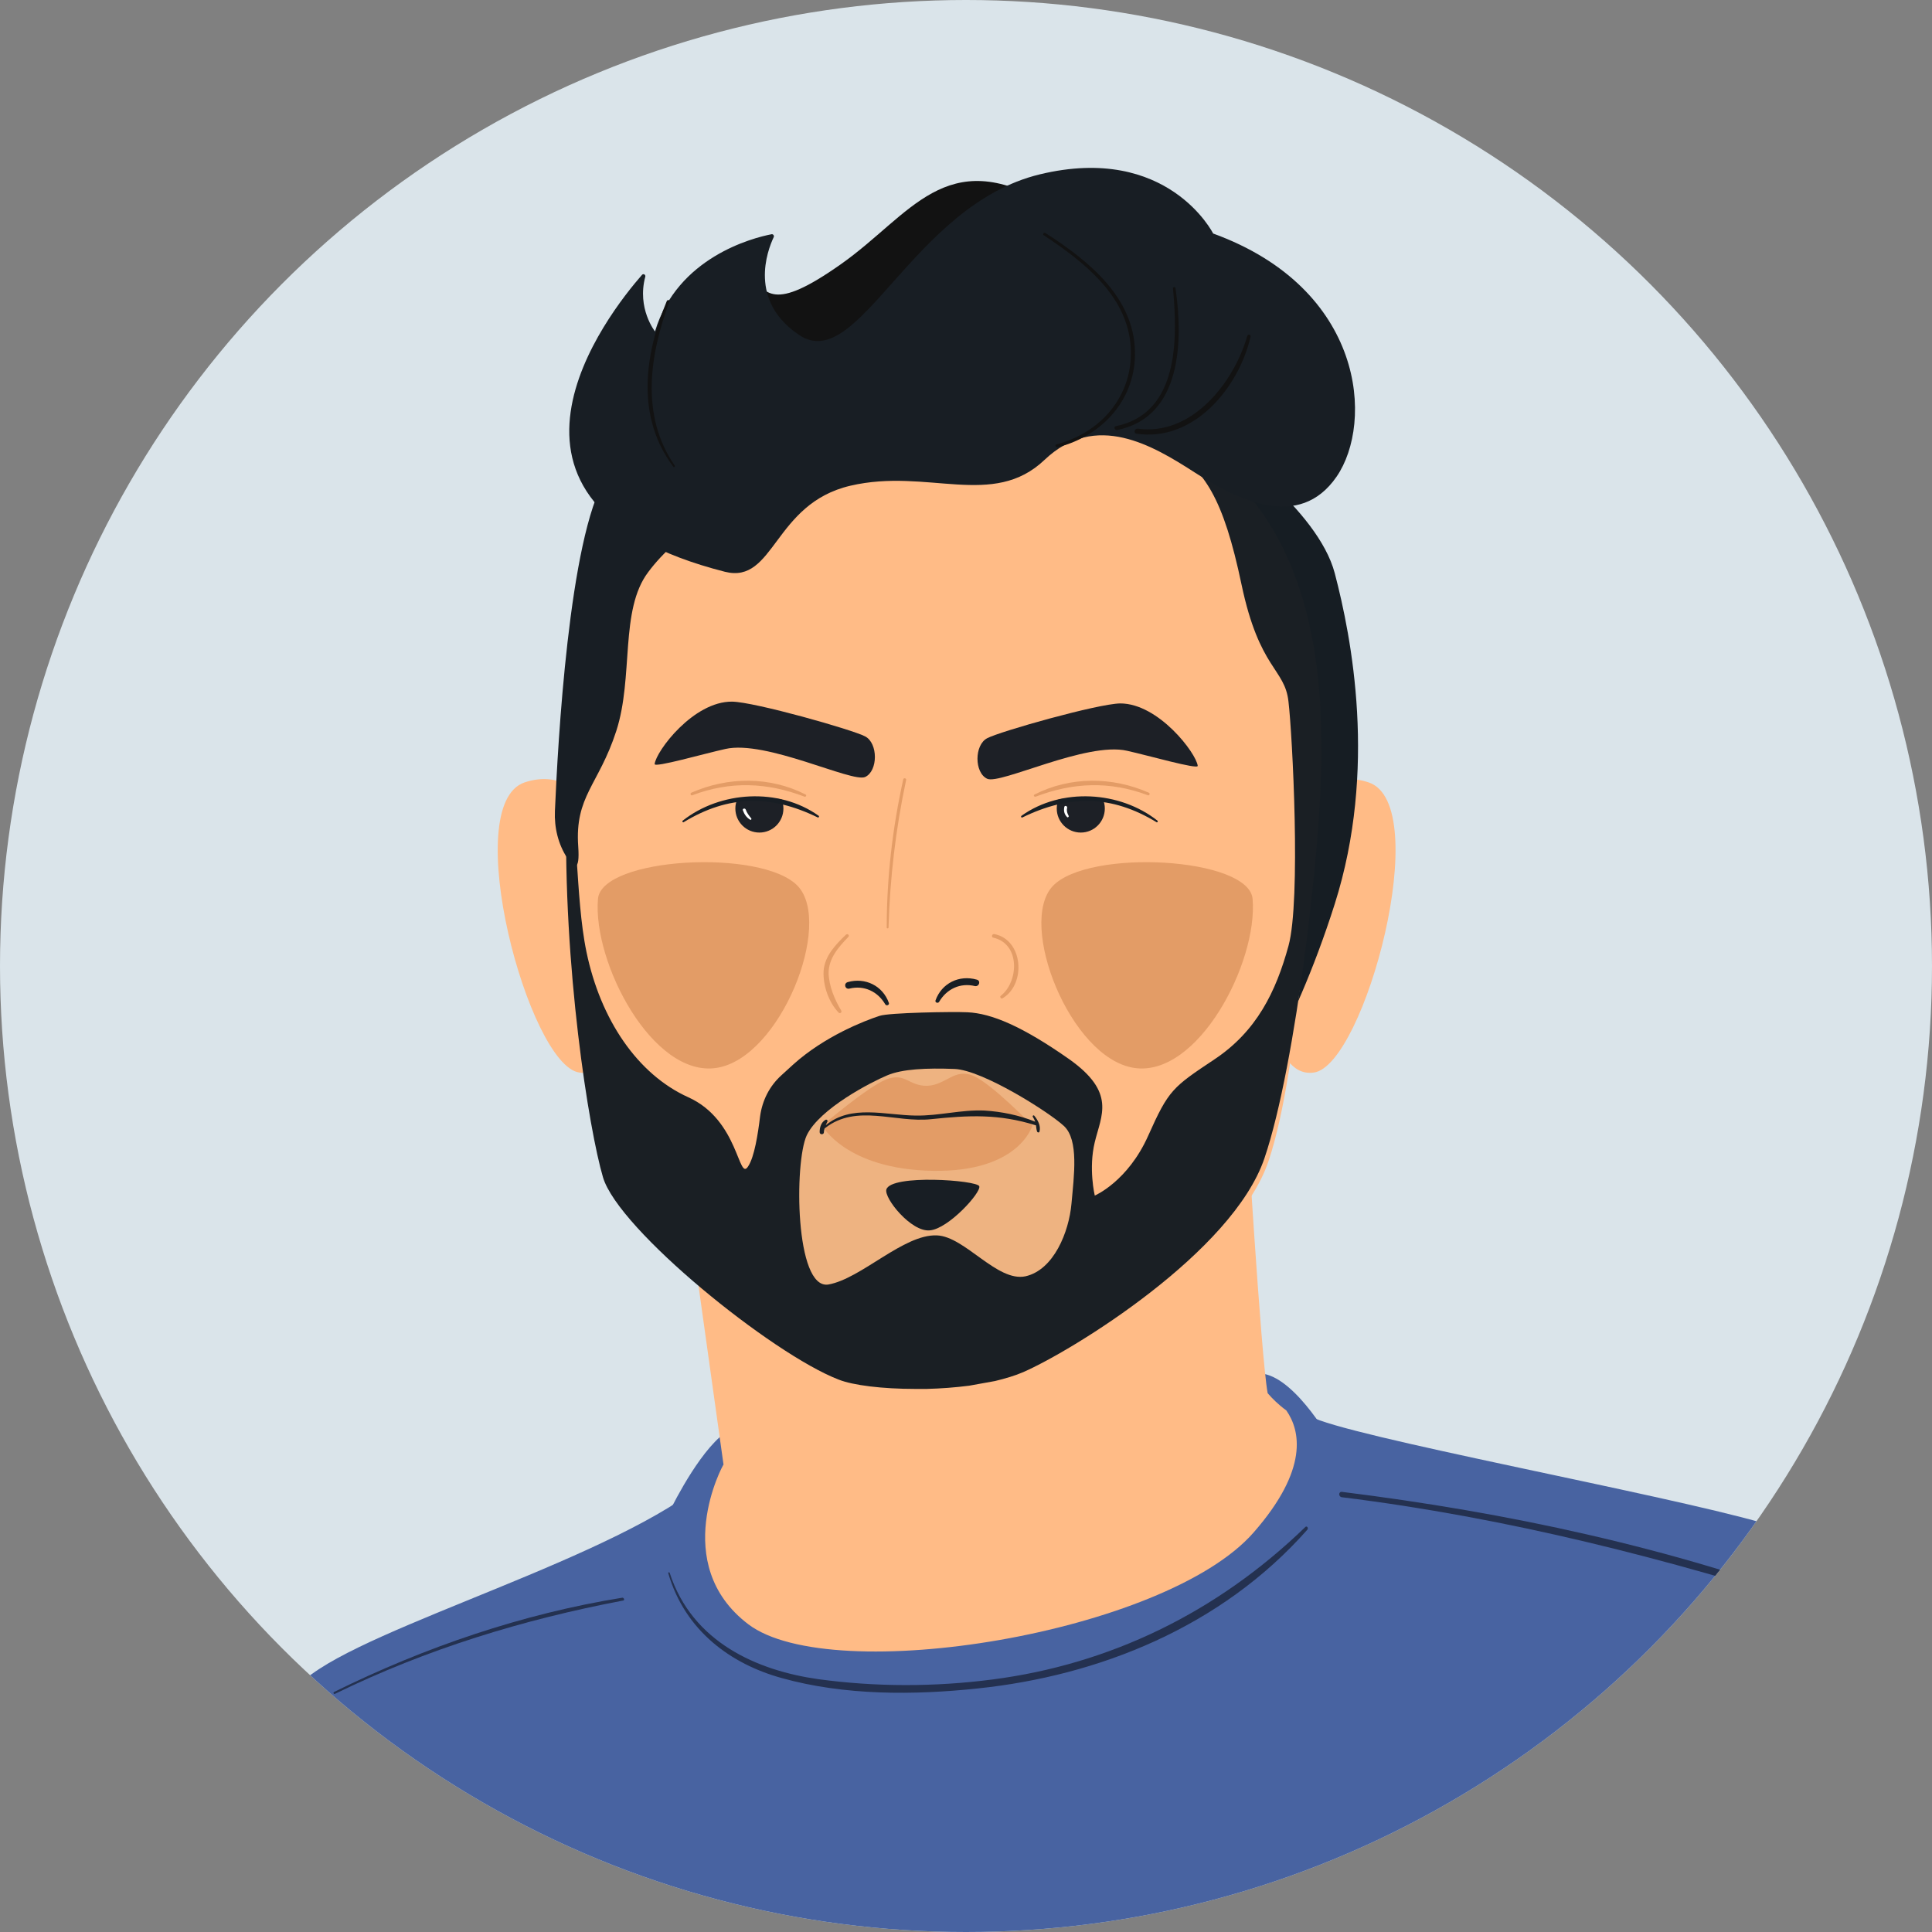 <?xml version="1.0" encoding="utf-8"?>
<!-- Generator: Adobe Illustrator 21.0.0, SVG Export Plug-In . SVG Version: 6.00 Build 0)  -->
<svg version="1.1" id="Layer_1" xmlns="http://www.w3.org/2000/svg" xmlns:xlink="http://www.w3.org/1999/xlink" x="0px" y="0px"
	 viewBox="0 0 538.6 538.6" style="enable-background:new 0 0 538.6 538.6;" xml:space="preserve">
<rect x="0" y="0" width="538.6" height="538.6" fill="#808080" stroke="none"/>
<style type="text/css">
	.st0{fill:#DAE4EA;}
	.st1{clip-path:url(#SVGID_2_);}
	.st2{fill:#4863A1;}
	.st3{fill:#FFBB86;}
	.st4{fill:#161D23;}
	.st5{fill:#121212;}
	.st6{fill:#1D2026;}
	.st7{fill:#1A1F24;}
	.st8{fill:#EEB381;}
	.st9{fill:#181E24;}
	.st10{fill:#E39C66;}
	.st11{fill:#243150;}
	.st12{fill:#FFFFFF;}
</style>
<g id="Layer_3">
	<circle class="st0" cx="269.3" cy="269.3" r="269.3"/>
</g>
<g>
	<defs>
		<circle id="SVGID_1_" cx="269.3" cy="269.3" r="269.3"/>
	</defs>
	<clipPath id="SVGID_2_">
		<use xlink:href="#SVGID_1_"  style="overflow:visible;"/>
	</clipPath>
	<g class="st1">
		<path class="st2" d="M491.5,424.6c-28.4-8.2-116.7-24.3-126.3-29.8c-0.9-0.5-1.8-1.1-2.6-1.7c4,5.6,6.4,16.4-9.4,34
			c-25.2,28.2-127.3,40-151.4,25.3c-24.1-14.6,0-44.3,0-44.3c-19,22.2-89,41.7-112.7,57.1c-24.7,16-25.6,44.9-25.6,44.9l51.5,28.2
			c60.5,33,129.7,46.6,198.2,38.9c105.5-11.9,245.5-39.5,229.6-102.3C539.8,463.1,519.9,432.8,491.5,424.6z"/>
		<path class="st2" d="M186.1,422.5c0,0,7.1-15.2,14.6-21.9s142.2-19.3,151.6-17.6s19.3,19.7,19.3,19.7s-10.5,53.9-11.6,53.9
			S244.6,483,242.7,484.1c-2,1.1-45.7-10.2-48-11.1c-2.3-0.9-17-17.3-17.3-20.2S186.1,422.5,186.1,422.5z"/>
		<g>
			<path class="st3" d="M359.8,394C359.8,394,359.8,394,359.8,394C359.8,394,359.8,394,359.8,394z"/>
			<path class="st3" d="M208.6,452.8c23.3,17.7,116.3,2.6,140.9-25.6c15.4-17.6,13-28.4,9.1-34c0,0,0,0,0,0
				c-2.2-1.6-3.9-3.3-5.2-4.8c-1.9-10.2-6.1-80.9-6.1-80.9l-154.7,35.7l9.1,65.1C201.6,408.2,186.5,436,208.6,452.8z"/>
		</g>
		<g>
			<path class="st3" d="M172.4,238.6c0,0-7.6-26.6-26.1-20.5c-18.5,6.1,1.1,78.9,15.2,80.9c14.1,2,13.1-33.8,13.1-33.8L172.4,238.6z
				"/>
			<path class="st3" d="M355.4,238.6c0,0,7.6-26.6,26.1-20.5c18.5,6.1-1.1,78.9-15.2,80.9c-14.1,2-13.1-33.8-13.1-33.8L355.4,238.6z
				"/>
		</g>
		<path class="st4" d="M372.1,159.8c4.7,17.9,11.9,54.7,0,92.2s-27.2,58.6-27.2,58.6l-4.3-187C340.6,123.6,367.4,141.9,372.1,159.8z
			"/>
		<path class="st5" d="M208.7,76.6c5.1,4.9,6.4,10.7,25.8-3s29.2-33.5,57.5-16.7c28.3,16.7,24.9,54.4,24.9,54.4H204.8L208.7,76.6z"
			/>
		<path class="st3" d="M286.4,383.4c13.9-6.1,58.3-33.4,67.2-59.6c8.9-26.3,12.1-85.5,12.1-109s5.7-100.4-77.4-100.4
			c-9.6,0-48.6,0-78.8,0s-46.5,48.8-49.7,97.5c-3.2,48.7,5.3,102.7,9.6,117.2c4.3,14.6,47.2,49.3,65.7,56.4
			C243.7,388.9,271.9,389.8,286.4,383.4z"/>
		<path class="st6" d="M182.5,213c-0.1,1.1,13.8-2.9,19.7-4.2c11.3-2.6,35.4,9.5,39,7.8c3.6-1.7,3.6-9.4,0-11.3
			c-3.6-1.9-30.8-9.6-37.1-9.7C193.3,195.5,182.9,209.4,182.5,213z"/>
		<circle class="st6" cx="211.7" cy="225.4" r="6.7"/>
		<path class="st3" d="M210.2,212.7c9.7,0.9,11.7,10.8,11.7,10.8s-12.5-2.7-19.5,0C202.3,223.5,199.9,211.7,210.2,212.7z"/>
		<path class="st6" d="M333.9,213.5c0.1,1.1-13.8-2.9-19.7-4.2c-11.3-2.6-35.4,9.5-39,7.8c-3.6-1.7-3.6-9.4,0-11.3
			c3.6-1.9,30.8-9.6,37.1-9.7C323,196.1,333.5,210,333.9,213.5z"/>
		<path class="st7" d="M327.7,121.9c-1.2,1.6-2.2,3-2.2,3c10.3,5.7,15.6,14.2,20.6,38c5,23.8,12.1,23.4,13.1,32.7
			c1.1,9.2,3.5,55.4,0,68.1c-3.5,12.8-8.9,23.8-20.6,31.6c-11.7,7.8-12.8,8.5-18.5,21.3c-5.7,12.8-14.9,16.7-14.9,16.7
			s-1.8-7.5,0-14.9c1.8-7.5,6-13.8-7.1-23.1c-13.1-9.2-21.7-12.8-28.4-13.1c-4-0.2-21.9,0.1-24.5,1c-4.3,1.4-15.3,5.7-24,13.5
			l-3.4,3.1c-3.3,3-5.3,7-5.9,11.4c-0.6,5-1.6,11.3-3.3,13.9c-2.8,4.6-2.5-12.8-16.7-19.2c-14.2-6.4-24.5-21.7-28.4-40.5
			c-3.3-15.8-2.1-39.1-5.6-40.5c-1,44.6,6.3,90.1,10.2,103.3c4.3,14.6,47.2,49.3,65.7,56.4c4,1.6,12.2,2.6,21.3,2.6v0
			c0.1,0,0.2,0,0.4,0c1,0,1.9,0,2.9,0v0c3.9-0.1,7.9-0.4,11.8-0.9l7.2-1.3c2.9-0.7,5.6-1.5,7.9-2.5c13.9-6.1,58.3-33.4,67.2-59.6
			s15.9-88.5,15.9-111.9C368.4,192.3,368.2,142.6,327.7,121.9z"/>
		<path class="st8" d="M261.2,344.4c7.8,0.3,16.8,13.1,24.7,11.4c7.9-1.8,12.1-12.4,12.8-20.2c0.7-7.8,2.1-17.8-2.1-21.7
			s-22.7-15.6-30.5-15.9s-14.6,0-18.8,1.8c-4.3,1.8-18.8,9.2-22.4,16.7c-3.5,7.5-3.3,43,6,41.6C240.1,356.5,251.9,344,261.2,344.4z"
			/>
		<path class="st9" d="M247.1,331.6c-0.7,2.4,6.9,11.9,12.1,11.4c5.2-0.4,14.4-10.6,13.8-12.3S248.4,327.3,247.1,331.6z"/>
		<path class="st9" d="M205,138.5c0,0-16.4,10.3-24.3,21c-8,10.6-4,29.2-8.9,44.3s-11.6,18.1-10.6,32.2c0.5,7.1-1.2,6.1-3,3.3
			c-2.6-3.9-3.7-8.6-3.5-13.2c0.8-18.7,3.9-76.1,14.1-92.8c12.1-20,36.3-22.2,36.3-22.2V138.5z"/>
		<path class="st9" d="M338.2,65.1c0,0-12.6-25.1-48.3-16.5s-50.5,55.9-67.1,44.8c-14.2-9.5-8.9-23.5-7.1-27.3
			c0.2-0.4-0.2-0.9-0.6-0.8c-5.2,1-26.3,6.4-32.5,27.1c0,0-5.1-6.4-2.7-15.3c0.1-0.5-0.5-0.9-0.9-0.5c-9.2,10.5-51.6,63.8,23.1,82.8
			c13.9,3.5,13.5-19,35-24c21.5-5,39.7,6.5,54.1-7.2c14.3-13.6,30.2-4,42,3.6c11.8,7.6,29,16.2,39.4,1.1S380.5,80.5,338.2,65.1z"/>
		<path class="st10" d="M229.2,313.8c0,0,10.4-2,15-2s7,2.8,12.6,2c5.6-0.7,5.4-1.2,12.3-2s18.7,2,18.7,2s-11.3-11.7-16.5-13.9
			c-5.2-2.2-7.6,2.6-12.8,2.8c-5.2,0.1-6.1-3.8-11.4-1.8C241.8,303,229.2,313.8,229.2,313.8z"/>
		<path class="st10" d="M229.2,313.8c0,0,6.6,12.2,30.9,12.6c24.1,0.4,27.7-12.6,27.7-12.6s-10.8-6.8-30.2-6.4
			C243.6,307.7,229.2,313.8,229.2,313.8z"/>
		<path class="st10" d="M166.7,250.6c1-11.6,45.7-14.1,55.7-3.6c9.9,10.5-4.8,47.9-22.6,50.7S165.2,268.4,166.7,250.6z"/>
		<path class="st10" d="M349.2,250.6c-1-11.6-45.7-14.1-55.7-3.6c-9.9,10.5,4.8,47.9,22.6,50.7S350.7,268.4,349.2,250.6z"/>
		<path class="st10" d="M251.8,217.3c-3,13.6-4.6,27.4-4.6,41.3c0,0.3,0.5,0.3,0.5,0c0.4-13.8,2-27.5,4.9-41.1
			C252.8,217,251.9,216.7,251.8,217.3z"/>
		<path class="st10" d="M277.2,260.4c-0.7-0.1-0.9,0.9-0.3,1c7.6,1.7,7.1,12.3,2.1,16.2c-0.4,0.3,0.1,1,0.5,0.7
			C286.1,274.4,285.3,262,277.2,260.4z"/>
		<path class="st10" d="M235.8,260.6c-2.9,2.8-5.9,5.9-6.2,10.1c-0.2,4,1.4,8.7,4.2,11.6c0.4,0.4,1-0.1,0.7-0.6
			c-1.8-3-3.4-6.8-3.5-10.4c0-4.1,2.7-7.2,5.4-10C237,260.8,236.3,260.1,235.8,260.6z"/>
		<path class="st9" d="M228.2,227.4c-11.1-7.9-27.4-6.9-37.9,1.4c-0.2,0.2,0.1,0.6,0.3,0.4c12.5-7.6,24.3-7.7,37.4-1.3
			C228.2,228,228.5,227.6,228.2,227.4z"/>
		<path class="st10" d="M224.6,221.5c-10-5.1-21.7-5-31.9-0.5c-0.4,0.2-0.1,0.9,0.3,0.7c10.6-4,20.8-3.6,31.3,0.4
			C224.7,222.2,224.9,221.7,224.6,221.5z"/>
		<circle class="st6" cx="301.3" cy="225.4" r="6.7"/>
		<path class="st3" d="M302.8,212.7c-9.7,0.9-11.7,10.8-11.7,10.8s12.5-2.7,19.5,0C310.6,223.5,313.1,211.7,302.8,212.7z"/>
		<path class="st9" d="M284.8,227.4c11.1-7.9,27.4-6.9,37.9,1.4c0.2,0.2-0.1,0.6-0.3,0.4c-12.5-7.6-24.3-7.7-37.4-1.3
			C284.7,228,284.5,227.6,284.8,227.4z"/>
		<path class="st10" d="M288.4,221.5c10-5.1,21.7-5,31.9-0.5c0.4,0.2,0.1,0.9-0.3,0.7c-10.6-4-20.8-3.6-31.3,0.4
			C288.3,222.2,288,221.7,288.4,221.5z"/>
		<path class="st5" d="M316.4,97.8C316,83.1,304,73,291.5,65c-0.5-0.3-1,0.3-0.5,0.6c11.2,7.4,22.6,16.5,24.1,29.8
			c1.5,13.6-7.1,24.9-20.6,28.5c-0.5,0.1-0.2,0.9,0.3,0.8C307.8,121.4,316.8,110.8,316.4,97.8z"/>
		<path class="st5" d="M327.7,80.3c-0.1-0.4-0.8-0.3-0.7,0.1c1.3,14,1.7,34.8-15.9,38.4c-0.7,0.1-0.4,1.2,0.3,1.1
			C329.6,116.2,329.8,94.7,327.7,80.3z"/>
		<path class="st5" d="M347.7,93.7c-3.7,12.9-15.4,27.9-30.5,25.8c-0.9-0.1-1.3,1.2-0.4,1.4c16,2.4,28.5-12.8,31.8-26.9
			C348.9,93.3,347.9,93,347.7,93.7z"/>
		<path class="st5" d="M188.1,129.8c-9.6-13.9-7-30.8-1.5-45.7c0.2-0.5-0.5-0.6-0.7-0.2c-6.3,15.1-8.6,32.4,1.8,46.2
			C187.8,130.4,188.3,130.1,188.1,129.8z"/>
		<path class="st9" d="M272.3,273.1c-4.9-1.4-9.8,1-11.5,5.8c-0.2,0.6,0.7,0.9,1,0.4c2.1-3.6,5.9-5.4,10-4.4
			C273,275.1,273.5,273.4,272.3,273.1z"/>
		<path class="st9" d="M236.3,273.8c4.9-1.4,9.8,1,11.5,5.8c0.2,0.6-0.7,0.9-1,0.4c-2.1-3.6-5.9-5.4-10-4.4
			C235.6,275.9,235.1,274.2,236.3,273.8z"/>
		<path class="st11" d="M173.5,445.4c-27.9,4.5-55.1,13.8-80.4,26.3c-0.3,0.2,0,0.7,0.3,0.5c25.6-12.5,52.4-20.7,80.3-26
			C174.2,446.2,174,445.4,173.5,445.4z"/>
		<path class="st11" d="M509.3,447.7c-43.3-16.3-89.3-26.1-135.2-31.8c-1-0.1-1,1.4,0,1.5c46.1,5.7,90.7,17.1,134.9,31.3
			C509.7,449,509.9,448,509.3,447.7z"/>
		<path class="st11" d="M363.9,425.7c-24.8,24-54.7,38.3-87.2,42.5c-16.1,2.1-32.7,2.1-48.7-0.1c-16.8-2.4-35-10.2-41.3-29.6
			c-0.1-0.3-0.5-0.2-0.4,0.1c4.7,16.1,17.5,25.3,31.6,29.2c17.5,4.9,36.9,4.8,54.7,2.9c33.5-3.5,67.8-17,91.9-44.3
			C364.8,425.9,364.3,425.3,363.9,425.7z"/>
		<path class="st7" d="M288.3,311c-0.2-0.2-0.5,0.1-0.4,0.3c0.3,0.5,0.5,0.9,0.7,1.4c-4.5-1.8-9.3-2.8-14.1-3.1
			c-6.5-0.3-12.7,1.5-19.2,1.4c-8.5-0.1-18-3.2-25.1,2.7c0.2-0.4,0.3-0.8,0.5-1.1c0.1-0.3-0.3-0.6-0.6-0.4c-1.2,0.7-1.6,2.1-1.6,3.4
			c0,0.8,1.2,0.8,1.2,0c0-0.4,0.1-0.7,0.2-1.1c0,0,0.1,0,0.1,0c8.8-6.9,19.6-1.4,29.6-2.5c10.5-1.1,18.9-1.5,29.1,1.7
			c0.1,0,0.1,0,0.1,0c0.1,0.6,0.1,1.1,0.3,1.7c0.1,0.4,0.7,0.4,0.7,0C290.2,313.8,289.3,312.2,288.3,311z"/>
		<path class="st12" d="M209.4,228.1c-0.6-0.7-1.2-1.5-1.5-2.4c-0.2-0.5-1-0.3-0.8,0.2c0.4,1.1,1,2,2,2.6
			C209.4,228.7,209.6,228.3,209.4,228.1z"/>
		<path class="st12" d="M297.9,227.4c-0.4-0.7-0.6-1.4-0.4-2.2c0.1-0.5-0.7-0.8-0.8-0.2c-0.2,1.1,0,2,0.8,2.8
			C297.6,228,298.1,227.7,297.9,227.4z"/>
	</g>
</g>
</svg>
